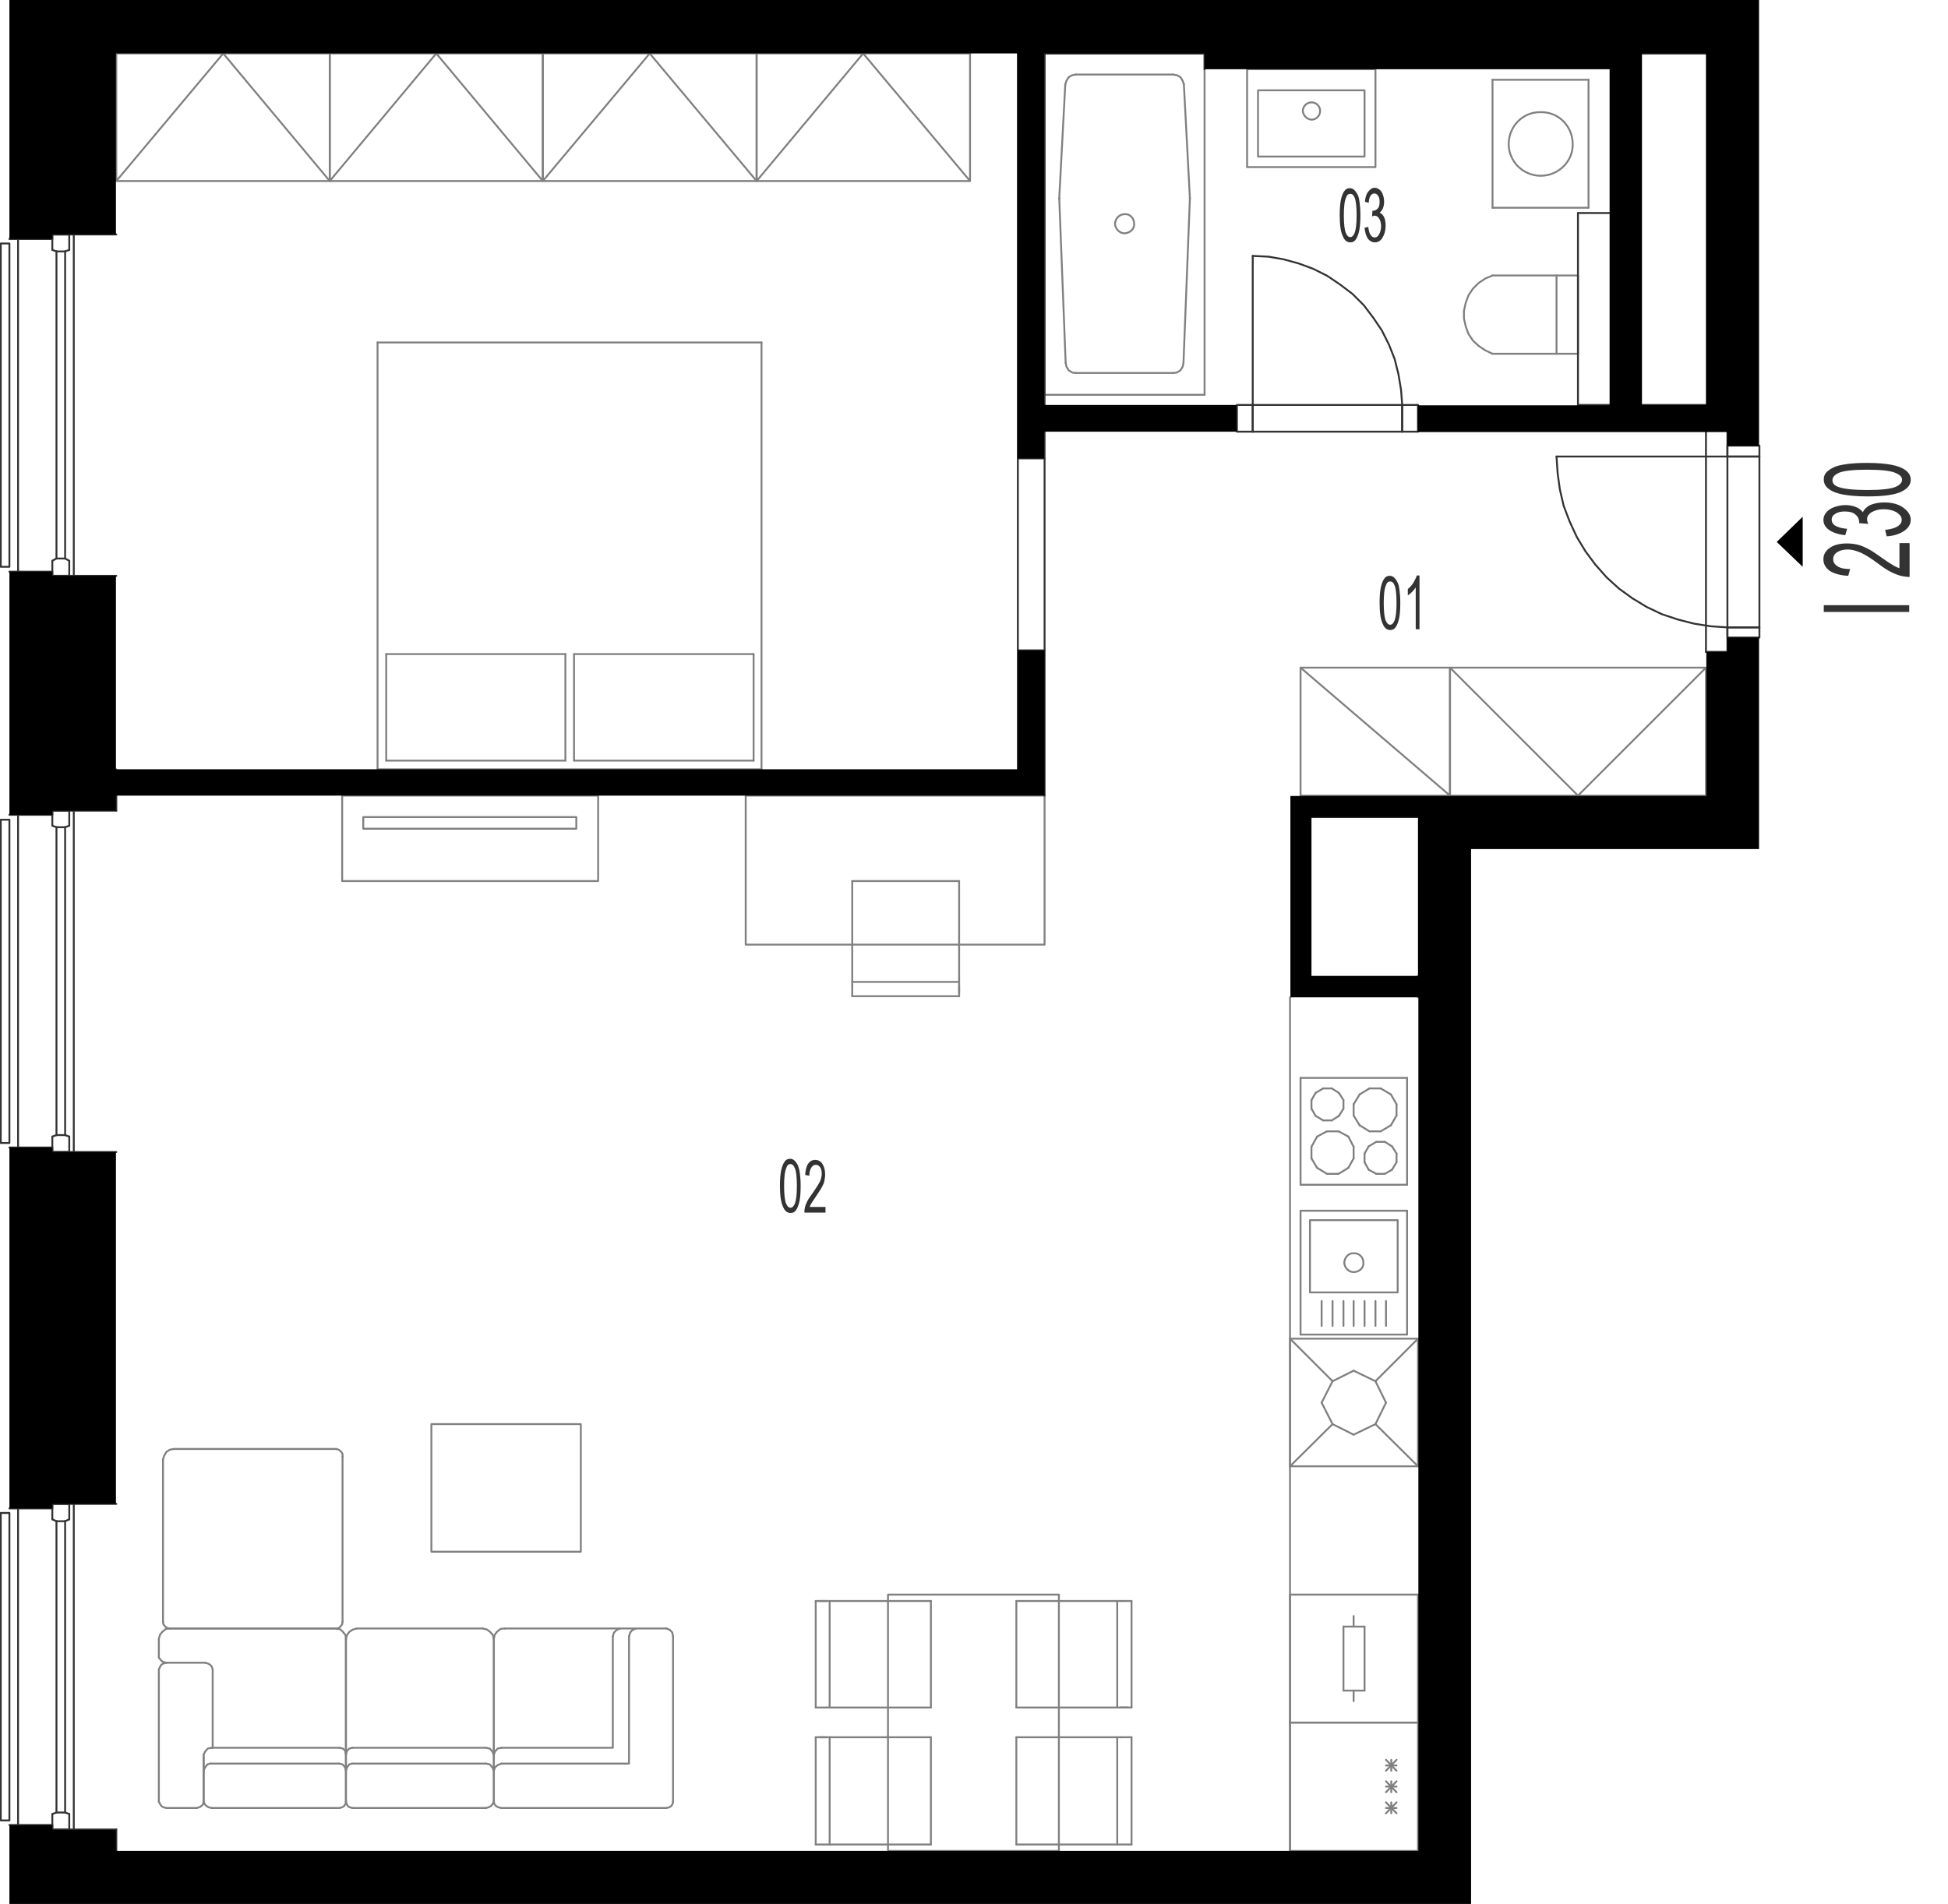 <?xml version="1.0" encoding="utf-8"?>
<!-- Generator: Adobe Illustrator 28.2.0, SVG Export Plug-In . SVG Version: 6.00 Build 0)  -->
<svg version="1.1" xmlns="http://www.w3.org/2000/svg" xmlns:xlink="http://www.w3.org/1999/xlink" x="0px" y="0px"
	 viewBox="0 0 517.5 505.9" style="enable-background:new 0 0 517.5 505.9;" xml:space="preserve">
<style type="text/css">
	.st0{fill:none;stroke:#808080;stroke-width:0.5;stroke-linecap:round;stroke-linejoin:round;stroke-miterlimit:10;}
	.st1{fill:none;stroke:#333333;stroke-width:0.5;stroke-linecap:round;stroke-linejoin:round;stroke-miterlimit:10;}
	.st2{fill-rule:evenodd;clip-rule:evenodd;}
	.st3{fill:#333333;}
</style>
<g id="vybaveni">
	<line class="st0" x1="342.7" y1="423.7" x2="342.7" y2="457.7"/>
	<line class="st0" x1="376.7" y1="457.7" x2="376.7" y2="423.7"/>
	<line class="st0" x1="359.6" y1="452" x2="359.6" y2="449.2"/>
	<line class="st0" x1="342.7" y1="457.7" x2="376.7" y2="457.7"/>
	<line class="st0" x1="376.7" y1="423.7" x2="342.7" y2="423.7"/>
	<line class="st0" x1="356.9" y1="432.2" x2="362.5" y2="432.2"/>
	<line class="st0" x1="362.5" y1="449.2" x2="356.9" y2="449.2"/>
	<line class="st0" x1="362.5" y1="432.2" x2="362.5" y2="449.2"/>
	<line class="st0" x1="359.6" y1="429.4" x2="359.6" y2="432.2"/>
	<line class="st0" x1="356.9" y1="449.2" x2="356.9" y2="432.2"/>
	<line class="st0" x1="358.2" y1="310.3" x2="359.6" y2="307.8"/>
	<line class="st0" x1="359.6" y1="304.7" x2="358.2" y2="302"/>
	<line class="st0" x1="345.5" y1="314.8" x2="373.8" y2="314.8"/>
	<line class="st0" x1="373.8" y1="286.4" x2="345.5" y2="286.4"/>
	<line class="st0" x1="371" y1="306.5" x2="371" y2="308.8"/>
	<line class="st0" x1="362.5" y1="308.8" x2="362.5" y2="306.5"/>
	<line class="st0" x1="359.6" y1="307.8" x2="359.6" y2="304.7"/>
	<line class="st0" x1="373.8" y1="286.4" x2="373.8" y2="314.8"/>
	<line class="st0" x1="367.9" y1="303.4" x2="369.8" y2="304.6"/>
	<line class="st0" x1="369.5" y1="299" x2="366.8" y2="300.6"/>
	<line class="st0" x1="366.8" y1="289.2" x2="369.5" y2="290.8"/>
	<line class="st0" x1="371" y1="296.4" x2="369.5" y2="299"/>
	<line class="st0" x1="369.5" y1="290.8" x2="371" y2="293.4"/>
	<line class="st0" x1="371" y1="293.4" x2="371" y2="296.4"/>
	<line class="st0" x1="369.8" y1="304.6" x2="371" y2="306.5"/>
	<line class="st0" x1="361.2" y1="290.8" x2="363.8" y2="289.2"/>
	<line class="st0" x1="363.8" y1="289.2" x2="366.8" y2="289.2"/>
	<line class="st0" x1="363.6" y1="304.6" x2="365.6" y2="303.4"/>
	<line class="st0" x1="366.8" y1="300.6" x2="363.8" y2="300.6"/>
	<line class="st0" x1="365.6" y1="303.4" x2="367.9" y2="303.4"/>
	<line class="st0" x1="361.2" y1="299" x2="359.6" y2="296.4"/>
	<line class="st0" x1="359.6" y1="296.4" x2="359.6" y2="293.4"/>
	<line class="st0" x1="359.6" y1="293.4" x2="361.2" y2="290.8"/>
	<line class="st0" x1="363.8" y1="300.6" x2="361.2" y2="299"/>
	<line class="st0" x1="362.5" y1="306.5" x2="363.6" y2="304.6"/>
	<line class="st0" x1="369.8" y1="310.8" x2="367.9" y2="311.9"/>
	<line class="st0" x1="371" y1="308.8" x2="369.8" y2="310.8"/>
	<line class="st0" x1="365.6" y1="311.9" x2="363.6" y2="310.8"/>
	<line class="st0" x1="367.9" y1="311.9" x2="365.6" y2="311.9"/>
	<line class="st0" x1="363.6" y1="310.8" x2="362.5" y2="308.8"/>
	<line class="st0" x1="348.4" y1="304.7" x2="348.4" y2="307.8"/>
	<line class="st0" x1="345.5" y1="286.4" x2="345.5" y2="314.8"/>
	<line class="st0" x1="349.9" y1="302" x2="352.5" y2="300.6"/>
	<line class="st0" x1="349.5" y1="290.4" x2="351.5" y2="289.2"/>
	<line class="st0" x1="351.5" y1="297.7" x2="349.5" y2="296.5"/>
	<line class="st0" x1="353.8" y1="289.2" x2="355.7" y2="290.4"/>
	<line class="st0" x1="353.8" y1="289.2" x2="351.5" y2="289.2"/>
	<line class="st0" x1="355.6" y1="300.6" x2="352.5" y2="300.6"/>
	<line class="st0" x1="355.7" y1="296.5" x2="353.8" y2="297.7"/>
	<line class="st0" x1="356.9" y1="294.6" x2="356.9" y2="292.3"/>
	<line class="st0" x1="356.9" y1="292.3" x2="355.7" y2="290.4"/>
	<line class="st0" x1="355.7" y1="296.5" x2="356.9" y2="294.6"/>
	<line class="st0" x1="355.6" y1="300.6" x2="358.2" y2="302"/>
	<line class="st0" x1="351.5" y1="297.7" x2="353.8" y2="297.7"/>
	<line class="st0" x1="348.4" y1="292.3" x2="348.4" y2="294.6"/>
	<line class="st0" x1="349.5" y1="290.4" x2="348.4" y2="292.3"/>
	<line class="st0" x1="348.4" y1="294.6" x2="349.5" y2="296.5"/>
	<line class="st0" x1="349.9" y1="302" x2="348.4" y2="304.7"/>
	<line class="st0" x1="352.5" y1="311.9" x2="349.9" y2="310.3"/>
	<line class="st0" x1="352.5" y1="311.9" x2="355.6" y2="311.9"/>
	<line class="st0" x1="358.2" y1="310.3" x2="355.6" y2="311.9"/>
	<line class="st0" x1="348.4" y1="307.8" x2="349.9" y2="310.3"/>
	<line class="st0" x1="354" y1="378.4" x2="359.6" y2="381.2"/>
	<line class="st0" x1="351.1" y1="372.7" x2="354" y2="378.4"/>
	<line class="st0" x1="354" y1="367" x2="351.1" y2="372.7"/>
	<line class="st0" x1="359.6" y1="364.2" x2="354" y2="367"/>
	<line class="st0" x1="365.4" y1="367" x2="359.6" y2="364.2"/>
	<line class="st0" x1="368.2" y1="372.7" x2="365.4" y2="367"/>
	<line class="st0" x1="365.4" y1="378.4" x2="368.2" y2="372.7"/>
	<line class="st0" x1="359.6" y1="381.2" x2="365.4" y2="378.4"/>
	<line class="st0" x1="354" y1="378.4" x2="342.7" y2="389.6"/>
	<line class="st0" x1="342.7" y1="355.7" x2="354" y2="367"/>
	<line class="st0" x1="376.7" y1="355.7" x2="365.4" y2="367"/>
	<line class="st0" x1="376.7" y1="389.6" x2="365.4" y2="378.4"/>
	<line class="st0" x1="342.7" y1="355.7" x2="376.7" y2="355.7"/>
	<line class="st0" x1="376.7" y1="389.6" x2="376.7" y2="355.7"/>
	<line class="st0" x1="342.7" y1="355.7" x2="342.7" y2="389.6"/>
	<line class="st0" x1="376.7" y1="389.6" x2="342.7" y2="389.6"/>
	<line class="st0" x1="342.7" y1="457.7" x2="342.7" y2="491.8"/>
	<line class="st0" x1="376.7" y1="491.8" x2="376.7" y2="457.7"/>
	<line class="st0" x1="368.2" y1="478.9" x2="371" y2="481.8"/>
	<line class="st0" x1="368.2" y1="481.8" x2="371" y2="478.9"/>
	<line class="st0" x1="369.6" y1="481.8" x2="369.6" y2="478.9"/>
	<line class="st0" x1="342.7" y1="491.8" x2="376.7" y2="491.8"/>
	<line class="st0" x1="368.2" y1="480.4" x2="371" y2="480.4"/>
	<line class="st0" x1="376.7" y1="457.7" x2="342.7" y2="457.7"/>
	<line class="st0" x1="368.2" y1="467.6" x2="371" y2="470.5"/>
	<line class="st0" x1="368.2" y1="470.5" x2="371" y2="467.6"/>
	<line class="st0" x1="369.6" y1="470.5" x2="369.6" y2="467.6"/>
	<line class="st0" x1="368.2" y1="473.3" x2="371" y2="476.2"/>
	<line class="st0" x1="368.2" y1="476.2" x2="371" y2="473.3"/>
	<line class="st0" x1="369.6" y1="476.2" x2="369.6" y2="473.3"/>
	<line class="st0" x1="368.2" y1="474.7" x2="371" y2="474.7"/>
	<line class="st0" x1="368.2" y1="469.1" x2="371" y2="469.1"/>
	<line class="st0" x1="342.7" y1="265" x2="342.7" y2="491.8"/>
	<line class="st0" x1="376.7" y1="217.1" x2="376.7" y2="211.4"/>
	<line class="st0" x1="376.7" y1="265" x2="376.7" y2="259.3"/>
	<line class="st0" x1="453.2" y1="107.6" x2="453.2" y2="114.7"/>
	<line class="st0" x1="433.3" y1="14.2" x2="427.7" y2="14.2"/>
	<line class="st0" x1="270.4" y1="14.2" x2="277.5" y2="14.2"/>
	<line class="st0" x1="30.9" y1="211.4" x2="30.9" y2="204.4"/>
	<line class="st0" x1="433.3" y1="107.6" x2="427.7" y2="107.6"/>
	<line class="st0" x1="314.5" y1="22.4" x2="316.1" y2="52.6"/>
	<line class="st0" x1="281.4" y1="52.6" x2="283" y2="22.4"/>
	<line class="st0" x1="316.1" y1="52.8" x2="316.1" y2="52.6"/>
	<line class="st0" x1="281.4" y1="52.6" x2="281.4" y2="52.8"/>
	<line class="st0" x1="277.5" y1="14.2" x2="320" y2="14.2"/>
	<line class="st0" x1="285.8" y1="19.8" x2="311.6" y2="19.8"/>
	<polyline class="st0" points="314.5,22.4 314.2,21.5 313.6,20.5 312.7,20 311.6,19.8 	"/>
	<polyline class="st0" points="285.8,19.8 284.8,20 283.9,20.5 283.3,21.5 283,22.4 	"/>
	<line class="st0" x1="320" y1="14.2" x2="320" y2="104.9"/>
	<line class="st0" x1="277.5" y1="104.9" x2="277.5" y2="14.2"/>
	<line class="st0" x1="316.1" y1="52.8" x2="314.4" y2="96.4"/>
	<line class="st0" x1="283.1" y1="96.4" x2="281.4" y2="52.8"/>
	<line class="st0" x1="311.6" y1="99.1" x2="285.8" y2="99.1"/>
	<line class="st0" x1="320" y1="104.9" x2="277.5" y2="104.9"/>
	<polyline class="st0" points="311.6,99.1 312.6,99 313.6,98.4 314.2,97.4 314.4,96.4 	"/>
	<polyline class="st0" points="283.1,96.4 283.3,97.4 283.9,98.4 284.9,99 285.8,99.1 	"/>
	<path class="st0" d="M296.2,59.5c0.1,1.3,1.2,2.5,2.6,2.5c1.4-0.1,2.6-1.2,2.5-2.5c0-1.5-1.1-2.7-2.5-2.6
		C297.4,56.9,296.3,58,296.2,59.5"/>
	<line class="st0" x1="419.2" y1="94" x2="419.2" y2="73.2"/>
	<line class="st0" x1="419.2" y1="73.2" x2="396.5" y2="73.2"/>
	<polyline class="st0" points="396.5,73.2 394.6,74 392.8,75.2 391.3,76.7 390.1,78.5 389.4,80.4 388.9,82.6 388.9,84.6 389.4,86.8 
		390.1,88.7 391.3,90.5 392.8,91.9 394.6,93.1 396.5,94 	"/>
	<line class="st0" x1="396.5" y1="94" x2="419.2" y2="94"/>
	<line class="st0" x1="413.5" y1="73.2" x2="413.5" y2="94"/>
	<line class="st0" x1="373.8" y1="321.7" x2="345.5" y2="321.7"/>
	<line class="st0" x1="345.5" y1="321.7" x2="345.5" y2="354.6"/>
	<line class="st0" x1="345.5" y1="354.6" x2="373.8" y2="354.6"/>
	<line class="st0" x1="373.8" y1="354.6" x2="373.8" y2="321.7"/>
	<path class="st0" d="M357.1,335.5c0.1,1.4,1.2,2.5,2.5,2.5c1.5,0,2.7-1.1,2.6-2.5c0-1.4-1.1-2.6-2.6-2.5
		C358.3,332.9,357.2,334.1,357.1,335.5"/>
	<polyline class="st0" points="348,324.2 348,343.4 371.3,343.4 371.3,324.2 348,324.2 	"/>
	<line class="st0" x1="356.9" y1="345.7" x2="356.9" y2="352.3"/>
	<line class="st0" x1="359.6" y1="345.7" x2="359.6" y2="352.3"/>
	<line class="st0" x1="354" y1="345.7" x2="354" y2="352.3"/>
	<line class="st0" x1="351.1" y1="345.7" x2="351.1" y2="352.3"/>
	<line class="st0" x1="362.5" y1="345.7" x2="362.5" y2="352.3"/>
	<line class="st0" x1="365.4" y1="345.7" x2="365.4" y2="352.3"/>
	<line class="st0" x1="368.2" y1="345.7" x2="368.2" y2="352.3"/>
	<polyline class="st0" points="158.9,211.4 158.9,234.1 90.9,234.1 90.9,211.4 158.9,211.4 	"/>
	<polyline class="st0" points="153.1,217.1 153.1,220.2 96.5,220.2 96.5,217.1 153.1,217.1 	"/>
	<polyline class="st0" points="87.6,48.1 144.2,48.1 144.2,14.2 87.6,14.2 87.6,48.1 115.9,14.2 144.2,48.1 	"/>
	<polyline class="st0" points="144.2,48.1 201,48.1 201,14.2 144.2,14.2 144.2,48.1 172.6,14.2 201,48.1 	"/>
	<polyline class="st0" points="201,48.1 257.7,48.1 257.7,14.2 201,14.2 201,48.1 229.3,14.2 257.7,48.1 	"/>
	<polyline class="st0" points="30.9,48.1 87.6,48.1 87.6,14.2 30.9,14.2 30.9,48.1 59.3,14.2 87.6,48.1 	"/>
	<polyline class="st0" points="453.2,177.4 385.2,177.4 385.2,211.4 453.2,211.4 453.2,177.4 419.2,211.4 385.2,177.4 	"/>
	<polyline class="st0" points="385.2,177.4 345.5,177.4 345.5,211.4 385.2,211.4 385.2,177.4 	"/>
	<line class="st0" x1="385.2" y1="211.4" x2="345.5" y2="177.4"/>
	<polyline class="st0" points="43.3,430.9 43.4,431.6 43.9,432.2 44.5,432.6 45.2,432.7 	"/>
	<line class="st0" x1="45.2" y1="432.7" x2="89.3" y2="432.7"/>
	<polyline class="st0" points="89.3,432.7 90,432.6 90.5,432.1 90.9,431.6 91,430.9 	"/>
	<line class="st0" x1="91" y1="430.9" x2="91" y2="387"/>
	<polyline class="st0" points="91,387 91,386.3 90.6,385.7 90,385.2 89.3,385 	"/>
	<line class="st0" x1="89.3" y1="385" x2="46.2" y2="385"/>
	<polyline class="st0" points="46.2,385 45.1,385.2 44.2,385.8 43.6,386.8 43.3,387.8 	"/>
	<line class="st0" x1="43.3" y1="387.8" x2="43.3" y2="430.9"/>
	<polyline class="st0" points="164.7,432.7 163.8,433.1 163.1,433.8 162.8,434.8 	"/>
	<polyline class="st0" points="162.8,434.8 162.8,464.4 133.2,464.4 	"/>
	<polyline class="st0" points="133.2,464.4 132.2,464.6 131.5,465.4 131.2,466.2 	"/>
	<polyline class="st0" points="131.2,478.7 131.3,479.3 131.8,479.9 132.4,480.2 133.1,480.4 	"/>
	<line class="st0" x1="133.1" y1="480.4" x2="177.1" y2="480.4"/>
	<polyline class="st0" points="177.1,480.4 177.8,480.2 178.3,479.9 178.7,479.3 178.8,478.7 	"/>
	<line class="st0" x1="178.8" y1="478.7" x2="178.8" y2="434.8"/>
	<polyline class="st0" points="178.8,434.8 178.6,433.8 178,433.1 177.1,432.7 	"/>
	<line class="st0" x1="177.1" y1="432.7" x2="134.1" y2="432.7"/>
	<polyline class="st0" points="134.1,432.7 133,432.8 132,433.6 131.4,434.4 131.2,435.5 	"/>
	<line class="st0" x1="131.2" y1="435.5" x2="131.2" y2="478.7"/>
	<polyline class="st0" points="169,432.7 168,433.1 167.4,433.8 167.1,434.8 	"/>
	<polyline class="st0" points="167.1,434.8 167.1,468.6 133.2,468.6 	"/>
	<polyline class="st0" points="133.2,468.6 132.2,469 131.5,469.6 131.2,470.5 	"/>
	<polyline class="st0" points="91.9,466.1 92.2,465.2 92.8,464.6 93.6,464.4 	"/>
	<line class="st0" x1="93.6" y1="464.4" x2="129.1" y2="464.4"/>
	<polyline class="st0" points="129.1,464.4 130.1,464.6 130.8,465.4 131.2,466.2 	"/>
	<line class="st0" x1="131.2" y1="466.2" x2="131.2" y2="478.7"/>
	<polyline class="st0" points="131.2,478.7 130.9,479.3 130.4,479.9 129.8,480.2 129.1,480.4 	"/>
	<line class="st0" x1="129.1" y1="480.4" x2="93.6" y2="480.4"/>
	<polyline class="st0" points="93.6,480.4 92.9,480.2 92.4,479.9 92.1,479.3 91.9,478.7 	"/>
	<line class="st0" x1="91.9" y1="478.7" x2="91.9" y2="466.1"/>
	<line class="st0" x1="91.9" y1="466.2" x2="91.9" y2="435.5"/>
	<polyline class="st0" points="91.9,435.5 92.2,434.4 92.8,433.6 93.7,433 94.8,432.7 	"/>
	<line class="st0" x1="94.8" y1="432.7" x2="128.3" y2="432.7"/>
	<polyline class="st0" points="128.3,432.7 129.4,433 130.2,433.6 130.9,434.4 131.2,435.5 	"/>
	<line class="st0" x1="131.2" y1="435.5" x2="131.2" y2="466.2"/>
	<polyline class="st0" points="91.9,470.4 92.2,469.6 92.8,468.8 93.6,468.6 	"/>
	<line class="st0" x1="93.6" y1="468.6" x2="129.1" y2="468.6"/>
	<polyline class="st0" points="129.1,468.6 130.1,468.8 130.8,469.6 131.2,470.5 	"/>
	<line class="st0" x1="54.1" y1="466.7" x2="54.1" y2="478.4"/>
	<polyline class="st0" points="91.9,466.1 91.7,465.2 91.1,464.6 90.2,464.4 	"/>
	<line class="st0" x1="90.2" y1="464.4" x2="56.2" y2="464.4"/>
	<polyline class="st0" points="56.2,464.4 55.2,464.6 54.5,465.4 54.1,466.2 	"/>
	<line class="st0" x1="54.1" y1="466.2" x2="54.1" y2="478.7"/>
	<polyline class="st0" points="54.1,478.7 54.4,479.4 54.9,479.9 55.4,480.2 56.2,480.4 	"/>
	<line class="st0" x1="56.2" y1="480.4" x2="90.2" y2="480.4"/>
	<polyline class="st0" points="90.2,480.4 90.9,480.2 91.4,479.9 91.8,479.3 91.9,478.7 	"/>
	<line class="st0" x1="91.9" y1="478.7" x2="91.9" y2="435.6"/>
	<polyline class="st0" points="91.9,435.6 91.8,434.5 91.2,433.7 90.5,433 89.5,432.7 	"/>
	<line class="st0" x1="89.5" y1="432.7" x2="45.1" y2="432.7"/>
	<polyline class="st0" points="45.1,432.7 44.1,432.8 43.1,433.6 42.5,434.4 42.2,435.5 	"/>
	<line class="st0" x1="42.2" y1="435.5" x2="42.2" y2="440.4"/>
	<polyline class="st0" points="42.2,440.4 42.7,441.1 43.3,441.6 44.2,441.8 	"/>
	<line class="st0" x1="56.5" y1="464.4" x2="56.5" y2="443.6"/>
	<polyline class="st0" points="56.5,443.6 56.3,442.9 55.8,442.3 55.2,442 54.5,441.8 	"/>
	<line class="st0" x1="54.5" y1="441.8" x2="44.2" y2="441.8"/>
	<polyline class="st0" points="44.2,441.8 43.4,442 42.9,442.3 42.5,442.9 42.2,443.6 	"/>
	<line class="st0" x1="42.2" y1="443.6" x2="42.2" y2="478.7"/>
	<polyline class="st0" points="42.2,478.7 42.5,479.3 42.9,479.9 43.4,480.2 44.2,480.4 	"/>
	<line class="st0" x1="44.2" y1="480.4" x2="52.3" y2="480.4"/>
	<polyline class="st0" points="52.3,480.4 53.2,480.1 53.9,479.5 54.1,478.7 	"/>
	<polyline class="st0" points="54.1,470.4 54.5,469.6 55.1,468.8 55.9,468.6 	"/>
	<line class="st0" x1="55.9" y1="468.6" x2="90.1" y2="468.6"/>
	<polyline class="st0" points="90.1,468.6 91,468.8 91.7,469.6 91.9,470.5 	"/>
	<polyline class="st0" points="114.6,412.3 114.6,378.4 154.3,378.4 154.3,412.3 114.6,412.3 	"/>
	<line class="st0" x1="247.3" y1="461.6" x2="247.3" y2="490.1"/>
	<line class="st0" x1="220.4" y1="461.6" x2="220.4" y2="490.1"/>
	<line class="st0" x1="216.7" y1="490.1" x2="216.7" y2="461.6"/>
	<line class="st0" x1="247.3" y1="425.4" x2="220.4" y2="425.4"/>
	<line class="st0" x1="219.5" y1="453.7" x2="247.3" y2="453.7"/>
	<line class="st0" x1="247.3" y1="461.6" x2="220.4" y2="461.6"/>
	<line class="st0" x1="220.4" y1="461.6" x2="217.7" y2="461.6"/>
	<line class="st0" x1="216.7" y1="461.6" x2="219.5" y2="461.6"/>
	<line class="st0" x1="220.4" y1="425.4" x2="220.4" y2="453.7"/>
	<line class="st0" x1="216.7" y1="453.7" x2="216.7" y2="425.4"/>
	<line class="st0" x1="216.7" y1="453.7" x2="219.5" y2="453.7"/>
	<line class="st0" x1="220.4" y1="425.4" x2="217.7" y2="425.4"/>
	<line class="st0" x1="216.7" y1="425.4" x2="219.5" y2="425.4"/>
	<line class="st0" x1="247.3" y1="425.4" x2="247.3" y2="453.7"/>
	<line class="st0" x1="270" y1="490.1" x2="270" y2="461.6"/>
	<line class="st0" x1="296.8" y1="490.1" x2="296.8" y2="461.6"/>
	<line class="st0" x1="300.6" y1="461.6" x2="300.6" y2="490.1"/>
	<line class="st0" x1="297.7" y1="461.6" x2="270" y2="461.6"/>
	<line class="st0" x1="270" y1="453.7" x2="296.8" y2="453.7"/>
	<line class="st0" x1="297.7" y1="425.4" x2="270" y2="425.4"/>
	<line class="st0" x1="270" y1="453.7" x2="270" y2="425.4"/>
	<line class="st0" x1="300.6" y1="461.6" x2="297.7" y2="461.6"/>
	<line class="st0" x1="296.8" y1="453.7" x2="296.8" y2="425.4"/>
	<line class="st0" x1="300.6" y1="425.4" x2="300.6" y2="453.7"/>
	<line class="st0" x1="300.6" y1="453.7" x2="297.7" y2="453.7"/>
	<line class="st0" x1="296.8" y1="453.7" x2="299.7" y2="453.7"/>
	<line class="st0" x1="300.6" y1="425.4" x2="297.7" y2="425.4"/>
	<polyline class="st0" points="235.9,491.8 235.9,423.7 281.3,423.7 281.3,491.8 235.9,491.8 	"/>
	<line class="st0" x1="216.7" y1="490.1" x2="247.3" y2="490.1"/>
	<line class="st0" x1="270" y1="490.1" x2="300.6" y2="490.1"/>
	<line class="st0" x1="100.3" y1="91" x2="202.3" y2="91"/>
	<line class="st0" x1="202.3" y1="204.4" x2="100.3" y2="204.4"/>
	<line class="st0" x1="200.2" y1="202.1" x2="152.5" y2="202.1"/>
	<line class="st0" x1="200.2" y1="173.8" x2="152.5" y2="173.8"/>
	<line class="st0" x1="202.3" y1="91" x2="202.3" y2="204.4"/>
	<line class="st0" x1="200.2" y1="173.8" x2="200.2" y2="202.1"/>
	<line class="st0" x1="100.3" y1="204.4" x2="100.3" y2="91"/>
	<line class="st0" x1="152.5" y1="202.1" x2="152.5" y2="173.8"/>
	<line class="st0" x1="150.2" y1="202.1" x2="150.2" y2="173.8"/>
	<line class="st0" x1="150.2" y1="173.8" x2="102.6" y2="173.8"/>
	<line class="st0" x1="150.2" y1="202.1" x2="102.6" y2="202.1"/>
	<line class="st0" x1="102.6" y1="173.8" x2="102.6" y2="202.1"/>
	<polyline class="st0" points="277.5,211.4 198.1,211.4 198.1,251 277.5,251 277.5,211.4 	"/>
	<line class="st0" x1="254.8" y1="234.1" x2="226.4" y2="234.1"/>
	<line class="st0" x1="254.8" y1="260.9" x2="226.4" y2="260.9"/>
	<line class="st0" x1="226.4" y1="264.7" x2="254.8" y2="264.7"/>
	<line class="st0" x1="254.8" y1="234.1" x2="254.8" y2="260.9"/>
	<line class="st0" x1="254.8" y1="264.7" x2="254.8" y2="261.8"/>
	<line class="st0" x1="254.8" y1="260.9" x2="254.8" y2="263.8"/>
	<line class="st0" x1="226.4" y1="261.8" x2="226.4" y2="234.1"/>
	<line class="st0" x1="226.4" y1="264.7" x2="226.4" y2="261.8"/>
	<line class="st0" x1="396.5" y1="55.2" x2="396.5" y2="21.2"/>
	<line class="st0" x1="422" y1="21.2" x2="422" y2="55.2"/>
	<line class="st0" x1="422" y1="55.2" x2="396.5" y2="55.2"/>
	<line class="st0" x1="396.5" y1="21.2" x2="422" y2="21.2"/>
	<path class="st0" d="M409.3,46.7c-4.7,0-8.5-3.8-8.5-8.4c0-4.8,3.8-8.6,8.5-8.5c4.7-0.1,8.5,3.7,8.5,8.5
		C417.9,42.9,414,46.7,409.3,46.7"/>
	<polyline class="st0" points="331.3,44.4 365.4,44.4 365.4,18.4 331.3,18.4 331.3,44.4 	"/>
	<polyline class="st0" points="334.2,41.6 362.5,41.6 362.5,24 334.2,24 334.2,41.6 	"/>
	<path class="st0" d="M346.1,29.5c0.1,1.2,1.1,2.2,2.3,2.3c1.3,0,2.3-1.1,2.3-2.3c0-1.3-1-2.3-2.3-2.3
		C347.2,27.2,346.1,28.2,346.1,29.5"/>
</g>
<g id="vykres">
	<line class="st1" x1="436.2" y1="14.2" x2="453.2" y2="14.2"/>
	<line class="st1" x1="277.5" y1="14.2" x2="320" y2="14.2"/>
	<line class="st1" x1="30.9" y1="399.6" x2="13.9" y2="399.6"/>
	<line class="st1" x1="30.9" y1="486.1" x2="13.9" y2="486.1"/>
	<line class="st1" x1="30.9" y1="306.1" x2="13.9" y2="306.1"/>
	<line class="st1" x1="30.9" y1="215.4" x2="13.9" y2="215.4"/>
	<line class="st1" x1="30.9" y1="153" x2="13.9" y2="153"/>
	<line class="st1" x1="30.9" y1="62.3" x2="13.9" y2="62.3"/>
	<line class="st1" x1="30.9" y1="491.8" x2="30.9" y2="486.1"/>
	<line class="st1" x1="4.8" y1="304.9" x2="4.8" y2="216.5"/>
	<line class="st1" x1="19.6" y1="306.1" x2="19.6" y2="215.4"/>
	<line class="st1" x1="4.8" y1="151.9" x2="4.8" y2="63.5"/>
	<line class="st1" x1="19.6" y1="153" x2="19.6" y2="62.3"/>
	<line class="st1" x1="4.8" y1="484.9" x2="4.8" y2="400.8"/>
	<line class="st1" x1="19.6" y1="486.1" x2="19.6" y2="399.6"/>
	<line class="st1" x1="30.9" y1="215.4" x2="30.9" y2="211.4"/>
	<line class="st1" x1="13.9" y1="482" x2="13.9" y2="486.1"/>
	<line class="st1" x1="13.9" y1="486.1" x2="18.4" y2="486.1"/>
	<line class="st1" x1="18.4" y1="486.1" x2="18.4" y2="482"/>
	<line class="st1" x1="18.4" y1="482" x2="17.3" y2="481.6"/>
	<line class="st1" x1="17.3" y1="481.6" x2="15" y2="481.6"/>
	<line class="st1" x1="15" y1="481.6" x2="13.9" y2="482"/>
	<line class="st1" x1="17.3" y1="481.6" x2="17.3" y2="404.2"/>
	<line class="st1" x1="15" y1="481.6" x2="15" y2="404.2"/>
	<line class="st1" x1="13.9" y1="403.7" x2="13.9" y2="399.6"/>
	<line class="st1" x1="13.9" y1="399.6" x2="18.4" y2="399.6"/>
	<line class="st1" x1="18.4" y1="399.6" x2="18.4" y2="403.7"/>
	<line class="st1" x1="18.4" y1="403.7" x2="17.3" y2="404.2"/>
	<line class="st1" x1="17.3" y1="404.2" x2="15" y2="404.2"/>
	<line class="st1" x1="15" y1="404.2" x2="13.9" y2="403.7"/>
	<line class="st1" x1="13.9" y1="302" x2="13.9" y2="306.1"/>
	<line class="st1" x1="13.9" y1="306.1" x2="18.4" y2="306.1"/>
	<line class="st1" x1="18.4" y1="306.1" x2="18.4" y2="302"/>
	<line class="st1" x1="18.4" y1="302" x2="17.3" y2="301.6"/>
	<line class="st1" x1="17.3" y1="301.6" x2="15" y2="301.6"/>
	<line class="st1" x1="15" y1="301.6" x2="13.9" y2="302"/>
	<line class="st1" x1="17.3" y1="301.6" x2="17.3" y2="219.8"/>
	<line class="st1" x1="15" y1="301.6" x2="15" y2="219.8"/>
	<line class="st1" x1="13.9" y1="219.4" x2="13.9" y2="215.4"/>
	<line class="st1" x1="13.9" y1="215.4" x2="18.4" y2="215.4"/>
	<line class="st1" x1="18.4" y1="215.4" x2="18.4" y2="219.4"/>
	<line class="st1" x1="18.4" y1="219.4" x2="17.3" y2="219.8"/>
	<line class="st1" x1="17.3" y1="219.8" x2="15" y2="219.8"/>
	<line class="st1" x1="15" y1="219.8" x2="13.9" y2="219.4"/>
	<line class="st1" x1="13.9" y1="149" x2="13.9" y2="153"/>
	<line class="st1" x1="13.9" y1="153" x2="18.4" y2="153"/>
	<line class="st1" x1="18.4" y1="153" x2="18.4" y2="149"/>
	<line class="st1" x1="18.4" y1="149" x2="17.3" y2="148.4"/>
	<line class="st1" x1="17.3" y1="148.4" x2="15" y2="148.4"/>
	<line class="st1" x1="15" y1="148.4" x2="13.9" y2="149"/>
	<line class="st1" x1="17.3" y1="148.4" x2="17.3" y2="66.8"/>
	<line class="st1" x1="15" y1="148.4" x2="15" y2="66.8"/>
	<line class="st1" x1="13.9" y1="66.4" x2="13.9" y2="62.3"/>
	<line class="st1" x1="13.9" y1="62.3" x2="18.4" y2="62.3"/>
	<line class="st1" x1="18.4" y1="62.3" x2="18.4" y2="66.4"/>
	<line class="st1" x1="18.4" y1="66.4" x2="17.3" y2="66.8"/>
	<line class="st1" x1="17.3" y1="66.8" x2="15" y2="66.8"/>
	<line class="st1" x1="15" y1="66.8" x2="13.9" y2="66.4"/>
	<polyline class="st1" points="2.5,484.9 13.9,484.9 13.9,486.1 	"/>
	<polyline class="st1" points="2.5,400.8 13.9,400.8 13.9,399.6 	"/>
	<polyline class="st1" points="2.5,304.9 13.9,304.9 13.9,306.1 	"/>
	<polyline class="st1" points="2.5,216.5 13.9,216.5 13.9,215.4 	"/>
	<polyline class="st1" points="2.5,151.9 13.9,151.9 13.9,153 	"/>
	<polyline class="st1" points="2.5,63.5 13.9,63.5 13.9,62.3 	"/>
	<polyline class="st1" points="2.5,402 2.5,483.7 0.2,483.7 0.2,402 2.5,402 	"/>
	<polyline class="st1" points="2.5,217.8 2.5,303.7 0.2,303.7 0.2,217.8 2.5,217.8 	"/>
	<polyline class="st1" points="2.5,64.7 2.5,150.6 0.2,150.6 0.2,64.7 2.5,64.7 	"/>
	<polyline class="st1" points="372.5,107.6 372.2,103.6 371.5,99.4 370.5,95.4 369,91.6 367.1,87.8 364.8,84.4 362.3,81.1 
		359.3,78.1 356,75.6 352.6,73.3 348.8,71.4 345,70 341,68.9 337,68.2 332.8,68 	"/>
	<line class="st1" x1="348.4" y1="217.1" x2="376.7" y2="217.1"/>
	<line class="st1" x1="372.5" y1="107.6" x2="332.8" y2="107.6"/>
	<line class="st1" x1="372.5" y1="114.7" x2="332.8" y2="114.7"/>
	<line class="st1" x1="277.5" y1="14.2" x2="277.5" y2="107.6"/>
	<line class="st1" x1="270.4" y1="14.2" x2="270.4" y2="121.8"/>
	<line class="st1" x1="277.5" y1="121.8" x2="270.4" y2="121.8"/>
	<line class="st1" x1="277.5" y1="172.8" x2="270.4" y2="172.8"/>
	<line class="st1" x1="270.4" y1="172.8" x2="270.4" y2="204.4"/>
	<line class="st1" x1="277.5" y1="114.7" x2="277.5" y2="121.8"/>
	<line class="st1" x1="277.5" y1="172.8" x2="277.5" y2="211.4"/>
	<line class="st1" x1="332.8" y1="107.6" x2="332.8" y2="114.7"/>
	<line class="st1" x1="332.8" y1="107.6" x2="332.8" y2="68"/>
	<line class="st1" x1="372.5" y1="107.6" x2="372.5" y2="114.7"/>
	<line class="st1" x1="433.3" y1="107.6" x2="453.2" y2="107.6"/>
	<line class="st1" x1="458.9" y1="114.7" x2="458.9" y2="121.3"/>
	<line class="st1" x1="458.9" y1="121.3" x2="467.4" y2="121.3"/>
	<line class="st1" x1="458.9" y1="121.3" x2="413.5" y2="121.3"/>
	<polyline class="st1" points="458.9,118.4 458.9,121.3 467.4,121.3 467.4,118.4 458.9,118.4 	"/>
	<polyline class="st1" points="413.5,121.3 413.8,125.8 414.4,130.1 415.4,134.4 417,138.6 418.9,142.7 421.2,146.5 423.8,150 
		426.8,153.4 430.1,156.4 433.7,159 437.5,161.3 441.5,163.2 445.7,164.6 450,165.7 454.4,166.4 458.9,166.7 	"/>
	<line class="st1" x1="467.4" y1="121.3" x2="467.4" y2="166.7"/>
	<line class="st1" x1="458.9" y1="121.3" x2="458.9" y2="166.7"/>
	<line class="st1" x1="453.2" y1="173.2" x2="453.2" y2="114.7"/>
	<line class="st1" x1="458.9" y1="166.7" x2="458.9" y2="173.2"/>
	<line class="st1" x1="458.9" y1="173.2" x2="453.2" y2="173.2"/>
	<line class="st1" x1="458.9" y1="166.7" x2="467.4" y2="166.7"/>
	<polyline class="st1" points="458.9,166.7 458.9,169.4 467.4,169.4 467.4,166.7 458.9,166.7 	"/>
	<polyline class="st1" points="372.5,107.6 372.5,114.7 376.7,114.7 376.7,107.6 372.5,107.6 	"/>
	<polyline class="st1" points="328.6,107.6 328.6,114.7 332.8,114.7 332.8,107.6 328.6,107.6 	"/>
	<line class="st1" x1="320" y1="18.4" x2="320" y2="14.2"/>
	<line class="st1" x1="427.7" y1="107.6" x2="419.2" y2="107.6"/>
	<line class="st1" x1="419.2" y1="107.6" x2="419.2" y2="56.6"/>
	<line class="st1" x1="419.2" y1="56.6" x2="427.7" y2="56.6"/>
	<line class="st1" x1="270.4" y1="121.8" x2="270.4" y2="172.8"/>
	<line class="st1" x1="277.5" y1="121.8" x2="277.5" y2="172.8"/>
	<line class="st1" x1="436.2" y1="14.2" x2="453.2" y2="14.2"/>
	<line class="st1" x1="277.5" y1="14.2" x2="320" y2="14.2"/>
</g>
<g id="vyplne">
	<g>
		<path class="st2" d="M458.9,173.2h-5.6v38.3h-68h-8.5h-31.2h-2.8V265h34v226.8H30.8v-5.6H13.9v-1.2H2.5v21h28.3h360v-14.2V358.7
			V225.6h62.4h5.6h8.5v-56.2h-8.5V173.2z M348.4,259.3v-42.2h28.3v42.2H348.4z"/>
		<path class="st2" d="M453.2,0H30.8H2.5v63.5h11.4v-1.2h16.9V14.2h239.5v107.6h7.1v-7.1h51.1v-7.1h-51.1V14.2H320v4.2h13.2h15.1h15
			h64.3v89.3h-51v7.1h76.6h5.6v3.7h8.5V0H453.2z M453.2,107.6h-17V14.2h17V107.6z"/>
		<polygon class="st2" points="13.9,399.6 28.1,399.6 30.8,399.6 30.8,306.1 13.9,306.1 13.9,304.9 2.5,304.9 2.5,400.8 13.9,400.8 
					"/>
		<polygon class="st2" points="13.9,215.4 30.8,215.4 30.8,211.4 198.1,211.4 277.5,211.4 277.5,172.8 270.4,172.8 270.4,204.4 
			202.3,204.4 100.3,204.4 30.8,204.4 30.8,204 30.8,196.9 30.8,153 13.9,153 13.9,151.9 2.5,151.9 2.5,216.5 13.9,216.5 		"/>
		<polygon class="st2" points="472,144 478.9,150.6 478.9,137.3 		"/>
	</g>
</g>
<g id="popisky_bytu">
	<g>
		<path class="st3" d="M366.5,160.2c0-1.7,0.1-3,0.3-4c0.2-1,0.5-1.8,0.9-2.4s0.9-0.8,1.5-0.8c0.5,0,0.9,0.2,1.2,0.5
			c0.3,0.3,0.6,0.7,0.9,1.3s0.4,1.3,0.5,2.1c0.1,0.8,0.2,1.9,0.2,3.3c0,1.7-0.1,3-0.3,4c-0.2,1-0.5,1.8-0.9,2.4s-0.9,0.8-1.5,0.8
			c-0.8,0-1.5-0.5-1.9-1.5C366.8,164.8,366.5,162.9,366.5,160.2z M367.6,160.2c0,2.3,0.2,3.9,0.5,4.6c0.3,0.8,0.7,1.2,1.2,1.2
			c0.5,0,0.9-0.4,1.2-1.2c0.3-0.8,0.5-2.3,0.5-4.6c0-2.3-0.2-3.9-0.5-4.6c-0.3-0.8-0.7-1.1-1.2-1.1c-0.5,0-0.9,0.3-1.1,1
			C367.8,156.3,367.6,157.9,367.6,160.2z"/>
		<path class="st3" d="M377.1,167.2h-1v-11.1c-0.3,0.4-0.6,0.8-1,1.2c-0.4,0.4-0.8,0.7-1.1,0.9v-1.7c0.6-0.5,1.1-1,1.5-1.7
			c0.4-0.7,0.7-1.3,0.9-1.9h0.7V167.2z"/>
	</g>
	<g>
		<path class="st3" d="M207.2,315.1c0-1.7,0.1-3,0.3-4c0.2-1,0.5-1.8,0.9-2.4s0.9-0.8,1.5-0.8c0.5,0,0.9,0.2,1.2,0.5
			c0.3,0.3,0.6,0.7,0.9,1.3c0.2,0.6,0.4,1.3,0.5,2.1c0.1,0.8,0.2,1.9,0.2,3.3c0,1.7-0.1,3-0.3,4c-0.2,1-0.5,1.8-0.9,2.4
			c-0.4,0.6-0.9,0.8-1.5,0.8c-0.8,0-1.5-0.5-1.9-1.5C207.5,319.7,207.2,317.8,207.2,315.1z M208.3,315.1c0,2.3,0.2,3.9,0.5,4.6
			c0.3,0.8,0.7,1.2,1.2,1.2c0.5,0,0.9-0.4,1.2-1.2c0.3-0.8,0.5-2.3,0.5-4.6c0-2.3-0.2-3.9-0.5-4.6c-0.3-0.8-0.7-1.2-1.2-1.2
			c-0.5,0-0.9,0.3-1.1,1C208.5,311.2,208.3,312.8,208.3,315.1z"/>
		<path class="st3" d="M219.3,320.5v1.7h-5.6c0-0.4,0-0.8,0.1-1.2c0.1-0.6,0.4-1.3,0.7-1.9c0.3-0.6,0.8-1.3,1.4-2.1
			c0.9-1.3,1.5-2.3,1.9-3c0.3-0.7,0.5-1.4,0.5-2.1c0-0.7-0.1-1.3-0.4-1.7c-0.3-0.5-0.7-0.7-1.2-0.7c-0.5,0-0.9,0.3-1.2,0.8
			c-0.3,0.5-0.5,1.2-0.5,2.1l-1.1-0.2c0.1-1.3,0.3-2.3,0.8-3c0.5-0.7,1.1-1,1.9-1c0.8,0,1.5,0.4,1.9,1.1c0.5,0.8,0.7,1.7,0.7,2.8
			c0,0.6-0.1,1.1-0.2,1.7s-0.4,1.1-0.7,1.7c-0.3,0.6-0.9,1.4-1.6,2.5c-0.6,0.9-1,1.5-1.2,1.8c-0.2,0.3-0.3,0.6-0.4,0.9H219.3z"/>
	</g>
	<g>
		<path class="st3" d="M355.9,57.2c0-1.7,0.1-3,0.3-4c0.2-1,0.5-1.8,0.9-2.4s0.9-0.8,1.5-0.8c0.5,0,0.9,0.2,1.2,0.5
			c0.3,0.3,0.6,0.7,0.9,1.3s0.4,1.3,0.5,2.1c0.1,0.8,0.2,1.9,0.2,3.3c0,1.7-0.1,3-0.3,4c-0.2,1-0.5,1.8-0.9,2.4s-0.9,0.8-1.5,0.8
			c-0.8,0-1.5-0.5-1.9-1.5C356.2,61.8,355.9,59.9,355.9,57.2z M357,57.2c0,2.3,0.2,3.9,0.5,4.6c0.3,0.8,0.7,1.2,1.2,1.2
			c0.5,0,0.9-0.4,1.2-1.2c0.3-0.8,0.5-2.3,0.5-4.6c0-2.3-0.2-3.9-0.5-4.6c-0.3-0.8-0.7-1.1-1.2-1.1c-0.5,0-0.9,0.3-1.1,1
			C357.2,53.3,357,54.9,357,57.2z"/>
		<path class="st3" d="M362.5,60.5l1-0.2c0.1,1,0.3,1.7,0.6,2.1c0.3,0.4,0.6,0.7,1.1,0.7c0.5,0,0.9-0.3,1.2-0.9
			c0.3-0.6,0.5-1.3,0.5-2.1c0-0.8-0.2-1.5-0.5-2c-0.3-0.5-0.7-0.8-1.2-0.8c-0.2,0-0.4,0.1-0.7,0.2l0.1-1.5c0.1,0,0.1,0,0.2,0
			c0.4,0,0.8-0.2,1.2-0.6c0.4-0.4,0.5-1,0.5-1.8c0-0.6-0.1-1.2-0.4-1.6c-0.3-0.4-0.6-0.6-1-0.6c-0.4,0-0.7,0.2-1,0.6
			s-0.4,1.1-0.5,1.9l-1-0.3c0.1-1.2,0.4-2.1,0.9-2.7s1-1,1.7-1c0.5,0,0.9,0.2,1.3,0.5c0.4,0.3,0.7,0.8,0.9,1.4
			c0.2,0.6,0.3,1.2,0.3,1.8c0,0.6-0.1,1.2-0.3,1.7c-0.2,0.5-0.5,0.9-0.9,1.2c0.5,0.2,0.9,0.6,1.2,1.2s0.4,1.4,0.4,2.3
			c0,1.2-0.3,2.3-0.8,3.1c-0.5,0.9-1.2,1.3-2.1,1.3c-0.7,0-1.4-0.4-1.9-1.1C362.9,62.6,362.6,61.6,362.5,60.5z"/>
	</g>
	<g>
		<path class="st3" d="M507.2,162.6h-22.7v-1.8h22.7V162.6z"/>
		<path class="st3" d="M504.6,144.3h2.7v9c-0.7,0-1.3-0.1-1.9-0.2c-1-0.2-2-0.6-3-1.1s-2.1-1.2-3.4-2.2c-2-1.5-3.6-2.5-4.8-3
			c-1.2-0.5-2.3-0.8-3.3-0.8c-1.1,0-2,0.2-2.8,0.7c-0.8,0.5-1.1,1.1-1.1,1.9c0,0.8,0.4,1.4,1.2,1.9c0.8,0.5,1.9,0.7,3.3,0.7L491,153
			c-2.1-0.1-3.8-0.6-4.9-1.3c-1.1-0.8-1.7-1.8-1.7-3.1c0-1.3,0.6-2.3,1.8-3.1c1.2-0.8,2.7-1.1,4.5-1.1c0.9,0,1.8,0.1,2.7,0.3
			s1.8,0.6,2.8,1.1c1,0.5,2.3,1.4,4,2.6c1.4,1,2.4,1.6,2.9,1.9s1,0.5,1.5,0.7V144.3z"/>
		<path class="st3" d="M501.2,142.5l-0.4-1.7c1.6-0.2,2.7-0.5,3.4-1c0.7-0.5,1-1,1-1.7c0-0.8-0.5-1.4-1.4-2c-0.9-0.5-2-0.8-3.4-0.8
			c-1.3,0-2.3,0.3-3.2,0.8c-0.8,0.5-1.2,1.1-1.2,1.9c0,0.3,0.1,0.7,0.3,1.2l-2.4-0.2c0-0.1,0-0.2,0-0.3c0-0.7-0.3-1.4-0.9-1.9
			c-0.6-0.6-1.6-0.9-2.9-0.9c-1,0-1.9,0.2-2.5,0.6c-0.7,0.4-1,0.9-1,1.6c0,0.6,0.3,1.2,1,1.6c0.7,0.4,1.7,0.7,3.1,0.8l-0.5,1.7
			c-1.9-0.2-3.3-0.7-4.3-1.4c-1-0.7-1.5-1.6-1.5-2.7c0-0.7,0.3-1.4,0.8-2c0.5-0.6,1.3-1.1,2.2-1.4c0.9-0.3,1.9-0.5,2.9-0.5
			c1,0,1.9,0.2,2.7,0.5c0.8,0.3,1.4,0.8,1.9,1.4c0.3-0.8,1-1.4,1.9-1.9c1-0.4,2.2-0.7,3.7-0.7c2,0,3.7,0.4,5,1.3s2.1,2,2.1,3.3
			c0,1.2-0.6,2.2-1.8,3S503.1,142.4,501.2,142.5z"/>
		<path class="st3" d="M496.1,131.9c-2.7,0-4.8-0.2-6.5-0.5c-1.6-0.3-2.9-0.8-3.8-1.5c-0.9-0.7-1.3-1.5-1.3-2.5
			c0-0.7,0.2-1.4,0.7-1.9s1.2-1,2.1-1.4c0.9-0.4,2-0.6,3.4-0.8s3.1-0.3,5.4-0.3c2.7,0,4.8,0.2,6.4,0.5c1.6,0.3,2.9,0.8,3.8,1.5
			c0.9,0.7,1.3,1.5,1.3,2.5c0,1.3-0.8,2.3-2.4,3.1C503.4,131.5,500.3,131.9,496.1,131.9z M496.1,130.2c3.7,0,6.2-0.3,7.4-0.8
			c1.2-0.5,1.8-1.2,1.8-1.9c0-0.8-0.6-1.4-1.9-1.9c-1.2-0.5-3.7-0.8-7.4-0.8c-3.7,0-6.2,0.3-7.4,0.8c-1.2,0.5-1.8,1.2-1.8,2
			c0,0.8,0.5,1.4,1.6,1.8C489.8,129.9,492.3,130.2,496.1,130.2z"/>
	</g>
</g>
</svg>
